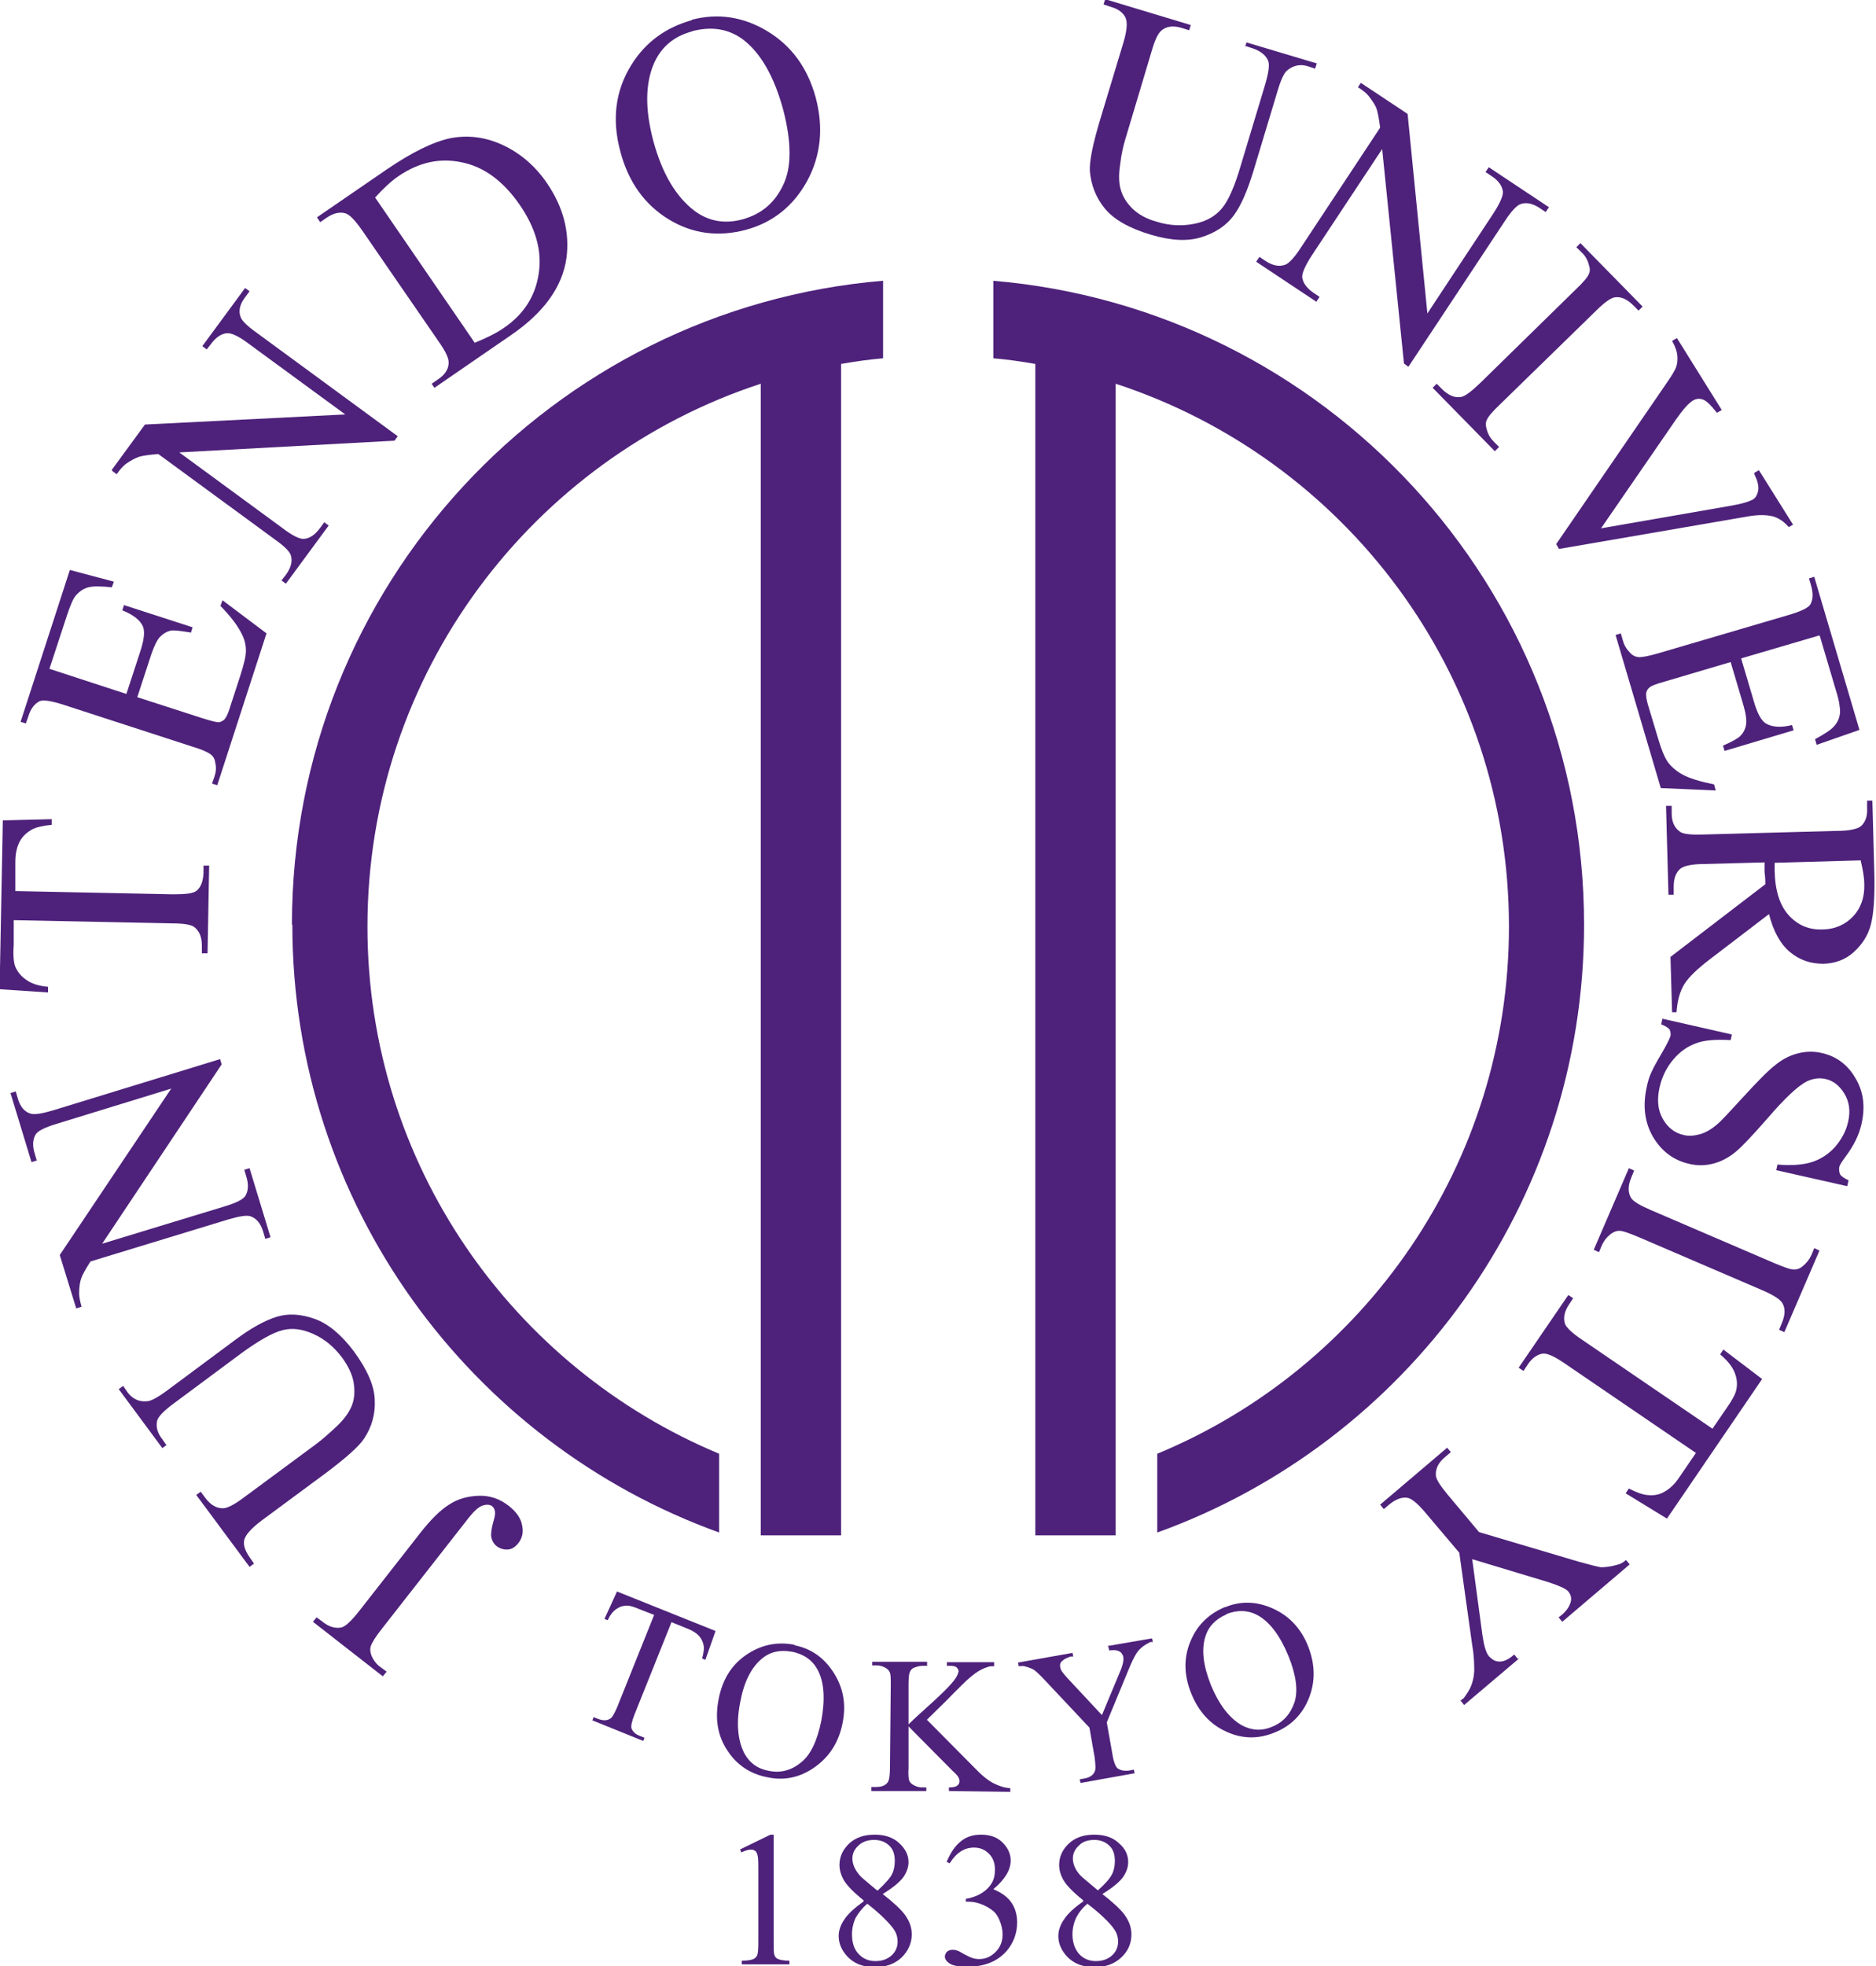 <?xml version="1.0" encoding="UTF-8"?>
<svg id="_レイヤー_1" data-name="レイヤー 1" xmlns="http://www.w3.org/2000/svg" viewBox="0 0 46.46 48.68">
  <defs>
    <style>
      .cls-1 {
        fill: #4e227b;
      }
    </style>
  </defs>
  <g>
    <path class="cls-1" d="M7.24,22.89c0,6.93,4.41,12.83,10.57,15.05v-1.95c-5.11-2.13-8.71-7.17-8.71-13.05,0-6.27,4.09-11.59,9.74-13.44v28.51h1.99V9.01c.34-.06.69-.11,1.04-.14v-1.92c-8.2.69-14.64,7.56-14.64,15.94Z"/>
    <path class="cls-1" d="M24.6,6.95v1.92c.35.03.7.08,1.04.14v29h1.99V9.5c5.66,1.85,9.74,7.16,9.74,13.44,0,5.88-3.59,10.93-8.71,13.05v1.95c6.16-2.22,10.57-8.12,10.57-15.05,0-8.38-6.44-15.25-14.64-15.94Z"/>
  </g>
  <g>
    <g>
      <path class="cls-1" d="M18.32,45.79l.76-.37h.08v2.65c0,.18,0,.29.02.33.01.04.04.08.09.1.05.02.14.04.28.04v.09h-1.18v-.09c.15,0,.24-.02.29-.04.04-.02.07-.05.09-.09.02-.04.03-.15.03-.34v-1.7c0-.23,0-.38-.02-.44-.01-.05-.03-.09-.06-.11-.03-.02-.06-.03-.1-.03-.06,0-.14.02-.24.07l-.03-.07Z"/>
      <path class="cls-1" d="M21.38,47.04c-.25-.2-.41-.37-.48-.49-.07-.12-.11-.25-.11-.38,0-.2.08-.38.24-.53.16-.15.37-.22.63-.22s.46.07.61.21c.15.14.23.29.23.47,0,.12-.04.24-.12.36-.08.12-.26.27-.52.43.27.21.45.38.54.5.12.16.18.32.18.5,0,.22-.09.41-.25.57-.17.16-.39.24-.66.24-.3,0-.53-.09-.7-.28-.13-.15-.2-.31-.2-.49,0-.14.05-.28.14-.41.09-.14.26-.29.48-.45ZM21.48,47.13c-.13.11-.22.23-.29.35-.06.13-.09.27-.09.41,0,.2.05.36.16.48.11.12.25.18.42.18s.3-.05.4-.14c.1-.09.15-.21.15-.34,0-.11-.03-.21-.09-.3-.11-.16-.33-.38-.66-.64ZM21.74,46.8c.18-.17.3-.3.35-.4.05-.1.07-.21.07-.33,0-.16-.04-.29-.14-.38-.09-.09-.22-.14-.37-.14s-.29.04-.39.14c-.1.09-.15.2-.15.32,0,.08.02.16.06.24.04.08.1.16.17.23l.38.32Z"/>
      <path class="cls-1" d="M23.45,46.08c.09-.21.2-.38.34-.49.14-.12.31-.17.51-.17.25,0,.44.08.58.25.1.12.15.25.15.39,0,.23-.14.47-.43.71.19.08.34.18.44.32.1.14.15.31.15.5,0,.27-.09.51-.26.71-.23.26-.55.39-.98.39-.21,0-.36-.03-.43-.08-.08-.05-.12-.11-.12-.17,0-.05.02-.08.05-.12.04-.03.08-.05.13-.05.04,0,.08,0,.12.02.03,0,.09.04.18.09.09.05.16.08.19.09.06.02.12.03.18.03.16,0,.29-.06.41-.18.12-.12.17-.27.17-.43,0-.12-.03-.24-.08-.36-.04-.09-.08-.15-.13-.2-.07-.06-.16-.12-.27-.17-.12-.05-.23-.08-.35-.08h-.08v-.07c.12-.02.25-.06.37-.13.12-.07.21-.16.27-.26.06-.1.08-.21.08-.34,0-.16-.05-.29-.15-.39-.1-.1-.22-.15-.37-.15-.24,0-.44.13-.6.39l-.08-.04Z"/>
      <path class="cls-1" d="M26.82,47.04c-.25-.2-.41-.37-.48-.49-.07-.12-.11-.25-.11-.38,0-.2.08-.38.24-.53.16-.15.37-.22.63-.22s.46.07.61.21c.16.14.23.29.23.47,0,.12-.04.24-.12.36-.08.12-.26.27-.52.43.27.21.45.38.54.5.12.16.18.32.18.5,0,.22-.08.41-.25.57-.17.16-.39.24-.66.24-.3,0-.53-.09-.7-.28-.13-.15-.2-.31-.2-.49,0-.14.05-.28.14-.41.09-.14.25-.29.48-.45ZM26.93,47.13c-.13.11-.22.23-.28.35-.06.13-.09.27-.09.41,0,.2.06.36.16.48.11.12.25.18.42.18s.3-.05.4-.14c.1-.09.15-.21.15-.34,0-.11-.03-.21-.09-.3-.11-.16-.33-.38-.67-.64ZM27.19,46.8c.19-.17.3-.3.35-.4.05-.1.07-.21.07-.33,0-.16-.04-.29-.14-.38-.09-.09-.22-.14-.37-.14s-.29.04-.38.14c-.1.09-.15.2-.15.32,0,.08.02.16.06.24.04.08.1.16.18.23l.38.32Z"/>
    </g>
    <g>
      <path class="cls-1" d="M17.72,40.38l-.25.71-.08-.03c.03-.13.05-.23.04-.29-.01-.1-.05-.19-.11-.26-.06-.07-.15-.13-.27-.18l-.42-.17-.91,2.27c-.07.18-.1.3-.08.36.03.08.1.15.22.19l.1.04-.03.08-1.26-.51.03-.08.1.04c.13.05.23.05.31,0,.05-.03.11-.13.18-.3l.91-2.27-.36-.14c-.14-.06-.24-.09-.31-.09-.09,0-.17.02-.26.08-.09.06-.16.15-.22.28l-.08-.03.31-.68,2.42.97Z"/>
      <path class="cls-1" d="M19.67,40.73c.41.08.73.3.97.67.24.37.32.78.23,1.24-.09.48-.32.84-.68,1.1-.36.26-.76.35-1.18.26-.43-.08-.77-.31-1-.67-.24-.36-.31-.79-.21-1.28.1-.5.34-.87.74-1.12.35-.22.73-.29,1.14-.21ZM19.6,40.89c-.28-.05-.53,0-.74.18-.26.22-.44.58-.53,1.08-.1.51-.06.93.1,1.25.13.24.33.39.61.44.29.06.56-.01.8-.21.24-.19.4-.54.5-1.03.1-.54.07-.96-.09-1.26-.13-.24-.34-.39-.64-.45Z"/>
      <path class="cls-1" d="M22.95,42.57l1.17,1.18c.19.2.35.33.49.4.14.07.27.11.41.12v.09s-1.52-.02-1.52-.02v-.09c.09,0,.16-.01.2-.04.04-.03.06-.06.06-.1,0-.04,0-.07-.02-.1-.01-.03-.06-.09-.15-.17l-1.09-1.1v1.03c-.01.16,0,.27.02.32.02.04.05.07.1.1.07.04.14.06.21.06h.11s0,.09,0,.09h-1.36s0-.1,0-.1h.11c.13,0,.23-.03.29-.11.04-.05.06-.17.06-.36l.02-2.06c0-.16,0-.27-.03-.32-.02-.04-.05-.07-.1-.1-.07-.04-.14-.06-.22-.06h-.11s0-.09,0-.09h1.36s0,.1,0,.1h-.11c-.07,0-.15.02-.22.05-.05.02-.08.06-.1.11-.02.05-.03.15-.03.31v.98s.13-.13.32-.3c.47-.42.76-.7.85-.85.04-.06.06-.12.07-.16,0-.04-.02-.07-.05-.1-.03-.03-.09-.04-.17-.04h-.07s0-.09,0-.09h1.17s0,.1,0,.1c-.07,0-.13,0-.19.03-.06.02-.13.05-.21.1-.08.05-.18.13-.3.24-.03.03-.2.19-.48.48l-.49.48Z"/>
      <path class="cls-1" d="M27.43,40.75l1.1-.19.02.09h-.06s-.1.05-.17.1c-.07.05-.13.11-.18.19-.05.08-.11.2-.18.37l-.55,1.33.14.79c.03.19.08.31.13.35.07.05.17.07.3.05l.1-.02.02.09-1.34.24-.02-.09.11-.02c.13-.02.22-.08.26-.17.03-.06.02-.17,0-.35l-.13-.74-1.1-1.17c-.13-.14-.22-.22-.26-.25-.04-.03-.13-.07-.25-.1-.03-.01-.08,0-.14,0l-.02-.09,1.35-.24.02.09h-.07c-.07.03-.14.05-.19.1-.06.04-.08.1-.06.17,0,.06.07.15.19.28l.84.9.45-1.08c.07-.16.09-.28.08-.35,0-.04-.03-.08-.05-.11-.03-.03-.07-.05-.11-.06-.05-.01-.11-.01-.19,0l-.02-.09Z"/>
      <path class="cls-1" d="M30.34,39.79c.38-.16.78-.15,1.18.03.4.18.69.48.87.92.18.45.19.88.03,1.29-.16.41-.45.7-.85.86-.41.17-.81.16-1.2-.02-.4-.18-.69-.5-.87-.95-.19-.47-.19-.92.01-1.35.17-.37.45-.63.84-.79ZM30.37,39.97c-.26.11-.44.29-.52.55-.1.33-.05.72.14,1.2.2.48.45.81.76.99.24.13.49.15.75.04.28-.11.46-.32.56-.61.09-.29.04-.67-.15-1.14-.21-.51-.46-.84-.76-1.01-.24-.13-.5-.14-.78-.03Z"/>
    </g>
  </g>
  <g>
    <path class="cls-1" d="M9.57,41.39l-.09.11-1.73-1.35.09-.11.15.11c.16.13.32.17.47.14.1-.03.24-.16.43-.4l1.55-1.98c.24-.3.46-.52.68-.66.21-.14.46-.21.73-.22.27-.01.52.07.75.25.19.15.3.31.33.48.04.18,0,.32-.09.44-.08.1-.16.15-.25.16-.11.01-.21-.02-.3-.09-.06-.05-.1-.12-.12-.2-.02-.08,0-.24.07-.48.04-.14.02-.24-.05-.3-.05-.04-.13-.05-.23-.02-.1.03-.21.13-.34.29l-2.16,2.76c-.16.2-.25.35-.28.44-.02.07-.01.14.02.23.05.11.12.21.22.28l.15.11Z"/>
    <path class="cls-1" d="M4.13,35.77l-.11.08-1.08-1.46.11-.08.11.16c.12.16.28.24.48.22.09,0,.26-.09.49-.26l1.67-1.24c.41-.31.76-.5,1.05-.59.29-.09.6-.07.94.05.34.12.66.39.97.8.33.45.51.85.52,1.2.02.35-.07.67-.26.96-.13.2-.45.48-.94.85l-1.61,1.19c-.25.19-.39.35-.42.47-.03.13.02.27.13.43l.11.16-.11.08-1.32-1.78.11-.08.12.16c.13.17.27.25.43.25.11,0,.28-.09.51-.26l1.8-1.33c.16-.12.33-.27.52-.45.19-.18.31-.36.37-.52.06-.16.07-.34.04-.54-.03-.2-.13-.41-.28-.62-.2-.27-.44-.47-.71-.59-.28-.13-.53-.16-.77-.1-.24.06-.58.25-1.02.57l-1.67,1.24c-.26.19-.4.34-.42.44-.03.15.01.3.13.45l.11.16Z"/>
    <path class="cls-1" d="M1.89,32.4l-.41-1.33,2.76-4.12-2.83.87c-.3.09-.48.18-.53.27-.07.12-.08.28-.02.47l.05.17-.13.04-.52-1.71.13-.04.05.17c.06.21.17.34.32.38.09.03.28,0,.55-.08l4.14-1.27.04.13-2.96,4.44,3.02-.92c.3-.09.48-.18.53-.27.07-.12.08-.28.02-.47l-.05-.17.13-.04.52,1.71-.13.04-.05-.17c-.06-.21-.17-.34-.32-.39-.09-.03-.28,0-.55.08l-3.41,1.04c-.12.19-.2.33-.23.42-.03.09-.05.21-.05.37,0,.08.02.19.06.33l-.13.04Z"/>
    <path class="cls-1" d="M.08,20.31l1.2-.03v.14c-.22.02-.37.06-.46.1-.15.08-.26.18-.33.31-.07.13-.11.3-.11.51v.72s3.9.08,3.9.08c.32,0,.51-.02.59-.09.11-.09.16-.24.17-.44v-.18s.14,0,.14,0l-.04,2.17h-.14s0-.18,0-.18c0-.22-.06-.37-.19-.47-.08-.06-.26-.09-.55-.09l-3.92-.08v.62c-.02.24,0,.41.03.51.05.13.14.25.27.34.13.1.32.16.55.18v.14s-1.2-.08-1.2-.08l.08-4.19Z"/>
    <path class="cls-1" d="M1.2,16.55l1.93.63.35-1.07c.09-.28.11-.48.06-.6-.07-.16-.24-.29-.51-.4l.04-.13,1.7.55-.04.13c-.25-.04-.41-.06-.49-.05-.1.02-.19.07-.27.15-.08.08-.15.23-.22.43l-.35,1.07,1.61.52c.22.07.35.1.4.1.05,0,.1-.03.14-.06.04-.04.09-.13.13-.26l.27-.83c.09-.28.14-.48.14-.62,0-.14-.03-.28-.11-.43-.1-.2-.27-.42-.52-.68l.05-.14,1.09.82-1.22,3.76-.13-.04.06-.17c.04-.12.05-.23.02-.35-.01-.09-.05-.16-.12-.21-.07-.05-.22-.12-.46-.19l-3.17-1.03c-.31-.1-.51-.13-.6-.09-.12.06-.22.18-.28.38l-.06.17-.13-.04,1.22-3.76,1.09.29-.05.14c-.27-.03-.47-.03-.58,0-.12.03-.22.1-.31.2-.07.08-.14.25-.22.49l-.44,1.34Z"/>
    <path class="cls-1" d="M2.77,11.63l.82-1.12,4.96-.25-2.39-1.75c-.25-.19-.43-.27-.54-.26-.14.01-.27.1-.39.26l-.11.14-.11-.08,1.06-1.44.11.08-.11.15c-.13.17-.17.34-.11.49.03.09.16.22.4.39l3.49,2.56-.08.11-5.33.29,2.55,1.87c.25.19.43.28.54.27.14-.01.27-.1.39-.26l.11-.15.11.08-1.06,1.44-.11-.08.11-.14c.13-.18.17-.34.12-.49-.03-.09-.16-.22-.4-.39l-2.88-2.11c-.23.02-.39.04-.48.07-.09.03-.2.09-.33.18-.06.05-.14.13-.22.25l-.11-.08Z"/>
    <path class="cls-1" d="M10.77,9.62l-.08-.12.16-.11c.18-.12.27-.27.26-.43,0-.1-.08-.27-.25-.51l-1.88-2.73c-.18-.26-.32-.41-.43-.44-.14-.04-.3,0-.46.11l-.16.11-.08-.12,1.72-1.18c.63-.43,1.16-.69,1.59-.78.43-.08.86-.03,1.29.17.43.2.8.51,1.1.95.4.59.56,1.2.48,1.84-.1.72-.56,1.36-1.38,1.92l-1.89,1.3ZM11.77,8.48c.3-.12.55-.25.72-.37.48-.33.77-.78.85-1.33.09-.56-.07-1.13-.47-1.71-.4-.58-.88-.94-1.43-1.05-.55-.12-1.07,0-1.57.34-.19.13-.38.31-.58.53l2.47,3.6Z"/>
    <path class="cls-1" d="M17.13.49c.64-.17,1.27-.08,1.87.28.6.36,1,.91,1.2,1.64.2.75.13,1.44-.21,2.07-.34.62-.85,1.03-1.52,1.21-.68.18-1.32.1-1.91-.26-.59-.36-1-.92-1.2-1.69-.21-.79-.12-1.5.28-2.14.35-.56.85-.92,1.49-1.1ZM17.13.78c-.44.12-.75.38-.93.78-.22.5-.23,1.14-.02,1.93.22.81.56,1.38,1.02,1.73.35.26.75.33,1.19.21.47-.13.8-.41,1.01-.86.21-.44.2-1.06,0-1.84-.23-.85-.57-1.43-1.01-1.76-.36-.26-.77-.32-1.24-.2Z"/>
  </g>
  <g>
    <path class="cls-1" d="M30.83,1.18l.04-.13,1.74.52-.04.13-.18-.06c-.19-.06-.37-.02-.52.11-.07.06-.15.23-.23.5l-.6,1.99c-.15.49-.31.86-.49,1.1-.18.24-.44.42-.79.53-.34.11-.76.09-1.26-.06-.54-.16-.92-.38-1.14-.65-.22-.27-.34-.58-.37-.93-.01-.24.07-.65.25-1.25l.58-1.92c.09-.3.11-.51.05-.63-.06-.12-.18-.21-.36-.26l-.18-.06.04-.13,2.12.64-.04.13-.19-.06c-.2-.06-.37-.04-.49.06-.09.07-.17.24-.25.52l-.64,2.14c-.06.19-.11.41-.14.67-.04.26-.03.47.02.63.05.17.15.32.29.46.15.14.34.25.6.32.32.1.63.11.93.05.3-.06.52-.19.68-.38.16-.19.32-.55.47-1.07l.6-1.99c.09-.31.12-.51.07-.61-.06-.13-.19-.23-.37-.29l-.18-.06Z"/>
    <path class="cls-1" d="M33.7,2.05l1.16.77.49,4.94,1.63-2.47c.17-.26.25-.45.24-.55-.02-.14-.11-.27-.28-.38l-.15-.1.08-.12,1.49.99-.08.12-.15-.1c-.18-.12-.35-.15-.49-.09-.09.04-.22.18-.37.41l-2.39,3.61-.11-.08-.54-5.31-1.74,2.63c-.17.26-.25.45-.24.55.02.14.12.27.28.38l.15.1-.08.12-1.49-.99.08-.12.15.1c.18.12.35.15.5.09.09-.04.22-.18.37-.41l1.97-2.98c-.03-.23-.06-.39-.09-.47-.03-.09-.1-.19-.2-.32-.05-.06-.13-.13-.26-.21l.08-.12Z"/>
    <path class="cls-1" d="M37.12,11.07l-.1.1-1.54-1.57.1-.1.13.13c.15.15.3.22.46.2.1-.01.26-.13.48-.34l2.37-2.32c.19-.18.3-.31.33-.39.03-.06.03-.14,0-.22-.03-.12-.09-.23-.18-.31l-.13-.13.1-.1,1.54,1.57-.1.1-.13-.13c-.15-.15-.3-.22-.45-.2-.1.01-.26.12-.48.34l-2.37,2.31c-.19.18-.3.31-.33.39-.03.06-.03.14,0,.23.03.12.09.22.18.31l.13.13Z"/>
    <path class="cls-1" d="M44.42,12.98l-.12.07c-.12-.14-.25-.22-.37-.26-.18-.05-.4-.05-.67,0l-4.65.8-.07-.12,2.73-3.98c.14-.2.22-.34.24-.4.03-.09.04-.19.03-.29-.01-.1-.05-.22-.13-.36l.12-.07,1.11,1.78-.12.07c-.15-.19-.26-.3-.35-.33-.09-.03-.17-.02-.25.03-.11.07-.24.22-.41.46l-1.86,2.7,3.16-.55c.31-.05.51-.11.61-.17.06-.04.1-.11.12-.2.02-.1,0-.23-.08-.39,0-.01-.01-.03-.02-.06l.12-.07.84,1.34Z"/>
    <path class="cls-1" d="M45.06,15.73l-1.94.57.32,1.08c.08.28.18.46.29.53.15.09.37.11.65.04l.04.13-1.71.51-.04-.13c.23-.1.37-.18.43-.24.07-.07.12-.16.14-.27.02-.11,0-.27-.06-.48l-.32-1.08-1.62.48c-.22.06-.35.11-.39.15-.04.03-.07.08-.08.13-.01.06,0,.15.04.29l.25.83c.08.28.16.47.24.59.08.11.19.21.34.3.19.11.47.19.81.26l.04.15-1.36-.06-1.12-3.79.13-.04.05.17c.03.12.09.22.18.31.06.07.13.1.22.11.09,0,.25-.03.49-.1l3.2-.94c.31-.09.5-.18.55-.26.07-.12.08-.27.02-.48l-.05-.17.13-.04,1.12,3.79-1.06.37-.04-.14c.24-.13.41-.24.48-.33.08-.09.13-.2.14-.34,0-.11-.02-.28-.1-.53l-.4-1.35Z"/>
    <path class="cls-1" d="M41.41,25.06l-.04-1.37,2.35-1.8c0-.13-.01-.23-.02-.31,0-.03,0-.07,0-.11,0-.04,0-.08,0-.12l-1.49.04c-.32,0-.52.05-.6.12-.11.1-.16.24-.16.44v.2s-.13,0-.13,0l-.06-2.2h.14s0,.19,0,.19c0,.22.08.37.22.46.08.05.27.07.56.06l3.31-.09c.32,0,.52-.05.6-.12.11-.1.16-.25.15-.44v-.19s.13,0,.13,0l.05,1.87c.01.54-.02.95-.09,1.21-.07.26-.21.48-.42.67-.21.19-.46.28-.75.29-.32,0-.59-.09-.83-.29-.24-.2-.41-.51-.52-.94l-1.44,1.1c-.33.25-.55.46-.66.64-.11.18-.17.41-.19.69h-.14ZM43.95,21.35s0,.09,0,.12c0,.04,0,.06,0,.09.01.49.13.86.35,1.1.22.24.49.36.82.35.32,0,.58-.12.77-.32s.29-.47.28-.8c0-.15-.03-.34-.09-.59l-2.13.06Z"/>
    <path class="cls-1" d="M45.72,29.36l-1.73-.39.03-.14c.34.03.62.01.85-.06.22-.07.42-.2.58-.38.16-.19.27-.39.32-.62.06-.26.03-.49-.09-.69-.12-.2-.28-.33-.48-.37-.15-.03-.3-.01-.45.06-.22.11-.55.42-.98.92-.36.41-.62.69-.79.83-.17.14-.36.24-.56.29-.2.05-.4.05-.6,0-.38-.09-.67-.31-.88-.66-.21-.36-.26-.77-.16-1.23.03-.15.07-.28.13-.4.03-.07.11-.22.24-.44.13-.22.2-.37.22-.43.01-.06,0-.11-.02-.16-.03-.04-.1-.09-.21-.13l.03-.14,1.72.39-.03.14c-.37-.02-.66,0-.86.08-.2.07-.39.2-.56.4-.17.2-.28.43-.34.69-.07.31-.04.57.08.78.12.21.29.35.52.4.12.03.25.02.4-.02.14-.04.28-.12.42-.24.1-.08.31-.31.65-.68.34-.37.6-.64.78-.78.18-.15.37-.25.57-.3.19-.05.39-.06.6-.01.36.08.64.29.83.62.2.33.25.71.15,1.14-.06.27-.19.53-.39.8-.09.12-.15.21-.16.27-.01.06,0,.12.02.17.03.05.1.1.21.15l-.03.14Z"/>
    <path class="cls-1" d="M39.6,31l-.13-.06.87-2.02.13.06-.07.17c-.08.19-.09.36-.01.5.05.09.22.19.5.31l3.05,1.31c.24.1.4.16.49.16.07,0,.14-.02.21-.08.1-.08.17-.17.22-.28l.07-.17.13.06-.87,2.02-.13-.06.07-.17c.08-.19.09-.36.01-.49-.05-.09-.22-.2-.5-.32l-3.05-1.31c-.24-.1-.4-.16-.49-.16-.07,0-.14.03-.21.08-.1.08-.17.17-.22.28l-.07.17Z"/>
    <path class="cls-1" d="M41.29,37.6l-1.03-.63.08-.12c.19.1.34.15.44.16.16.02.31,0,.44-.08.13-.07.26-.19.37-.36l.41-.6-3.24-2.21c-.26-.18-.44-.26-.55-.25-.14.02-.27.11-.38.28l-.1.15-.12-.08,1.23-1.8.12.08-.1.15c-.12.18-.15.34-.1.49.04.09.17.22.41.38l3.24,2.21.35-.51c.14-.2.22-.35.24-.45.03-.14.02-.28-.04-.43-.06-.15-.18-.3-.36-.45l.08-.12.96.73-2.36,3.46Z"/>
    <path class="cls-1" d="M37.63,41.05l-1.37,1.16-.09-.11.08-.06s.1-.13.16-.25c.06-.13.09-.26.1-.41,0-.15,0-.37-.05-.65l-.32-2.29-.83-.98c-.2-.24-.36-.37-.46-.38-.14-.02-.29.04-.45.17l-.13.11-.09-.11,1.66-1.41.09.11-.14.12c-.17.14-.24.29-.23.45,0,.1.11.26.29.48l.78.93,2.46.73c.29.08.48.13.56.14.09,0,.23-.01.43-.07.05-.01.12-.05.19-.11l.09.11-1.67,1.42-.09-.11.09-.07c.09-.08.16-.17.2-.28.04-.11.02-.2-.05-.29-.06-.07-.22-.14-.49-.23l-1.89-.57.25,1.86c.04.28.09.46.17.55.05.05.1.09.16.11.06.02.13.02.2,0,.07-.02.16-.07.26-.16l.09.11Z"/>
  </g>
</svg>